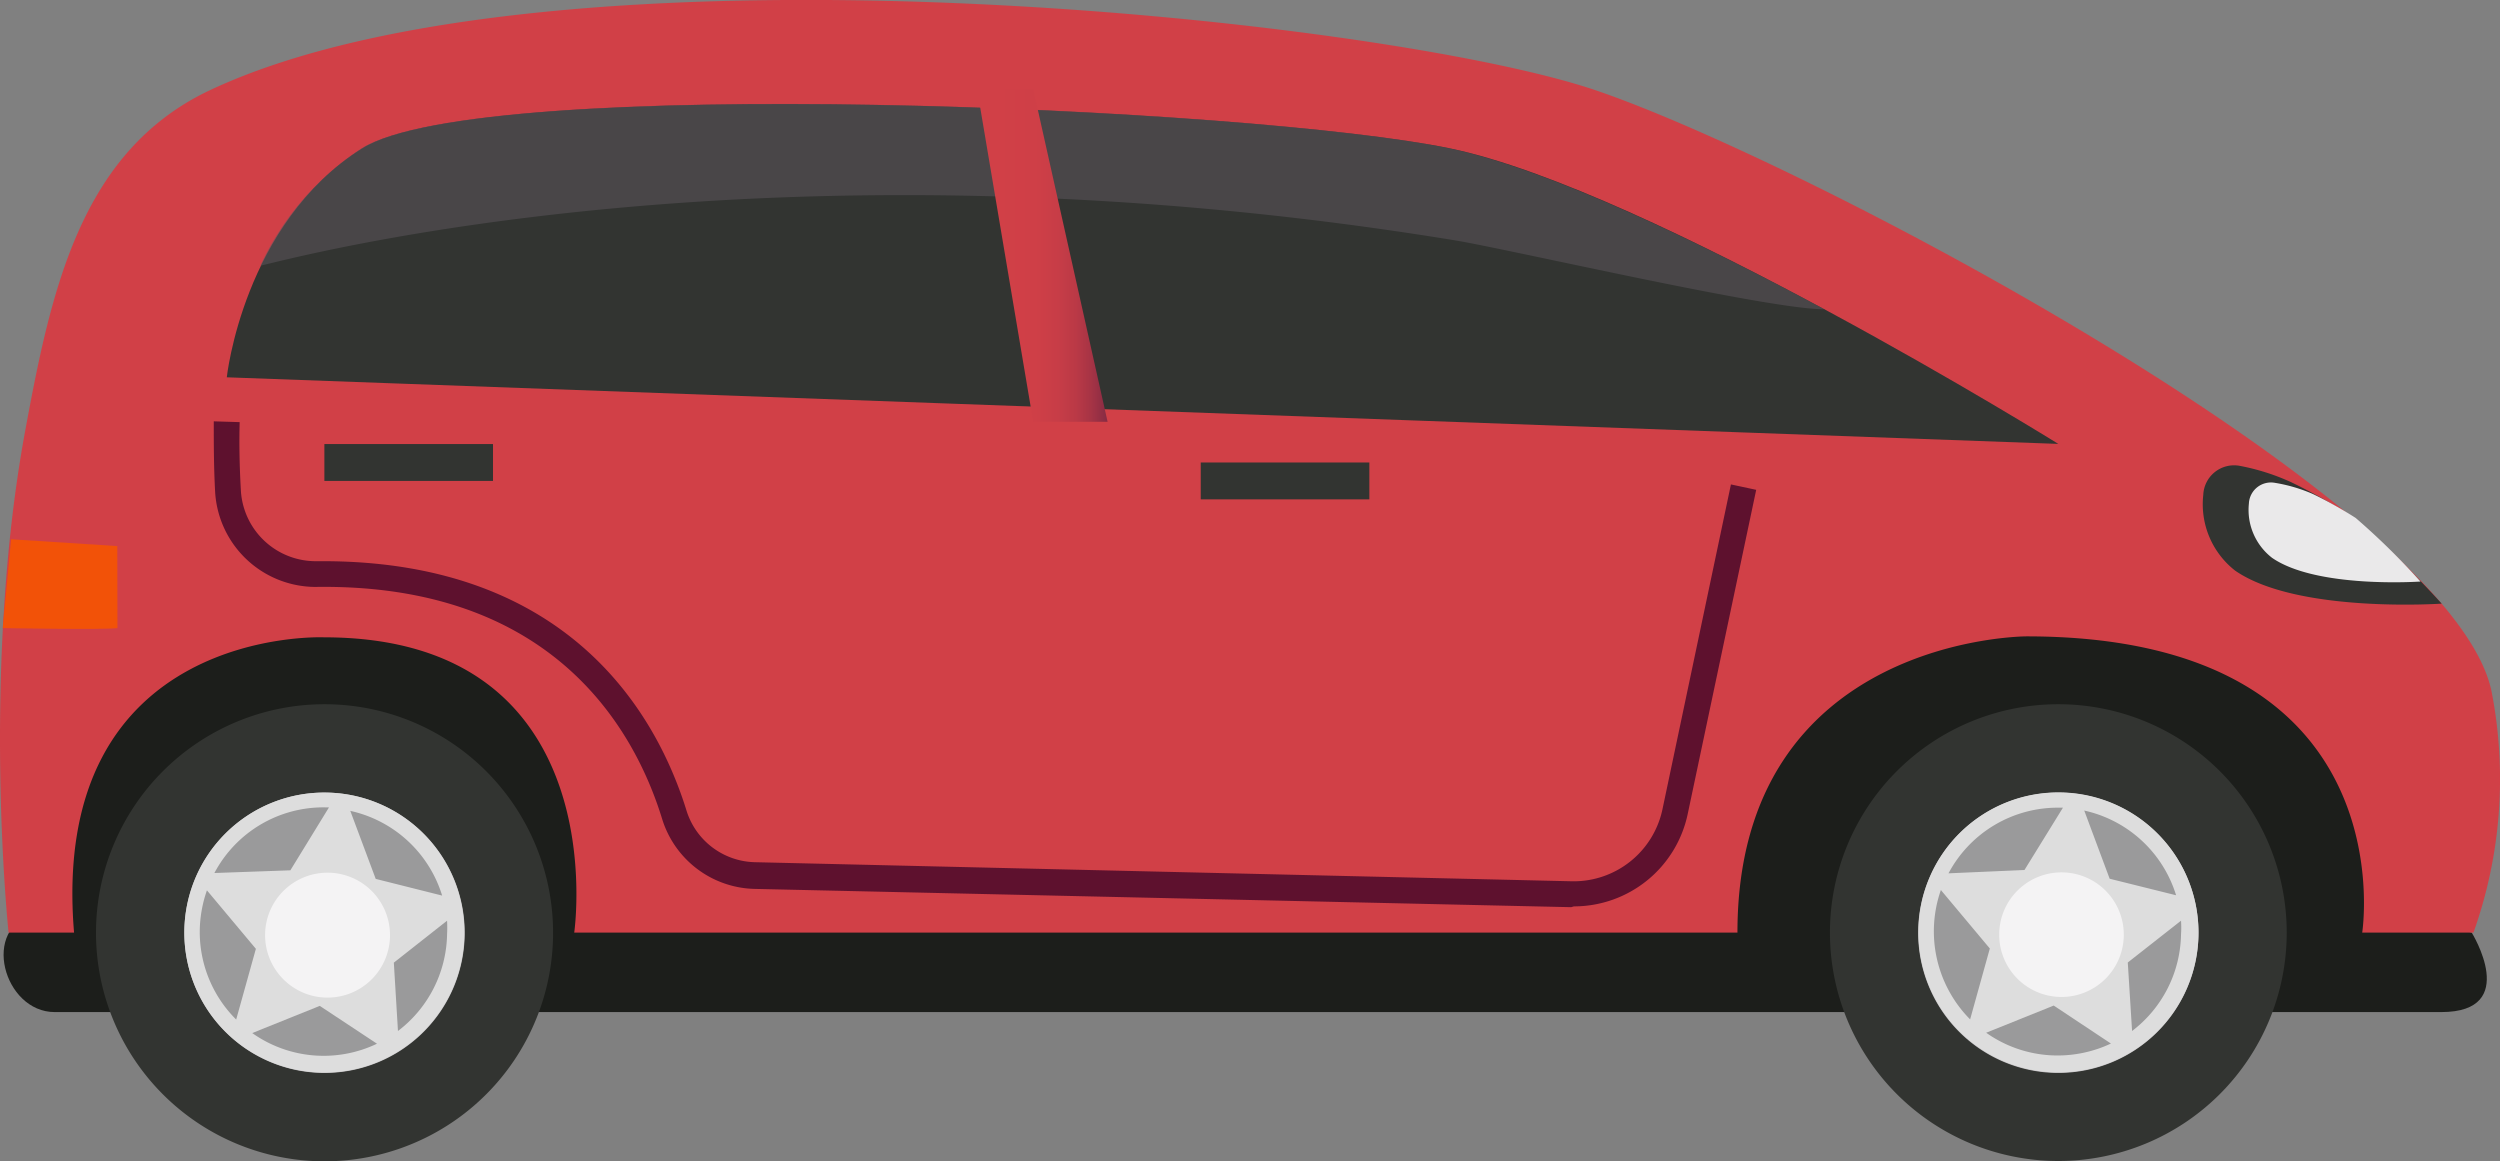 <svg xmlns="http://www.w3.org/2000/svg" xmlns:xlink="http://www.w3.org/1999/xlink" viewBox="0 0 157.3 73.06"><rect x="0" y="0" width="157.3" height="73.06" fill="#808080" stroke="none"/><defs><style>.cls-1{isolation:isolate;}.cls-2{fill:#1c1e1b;}.cls-3{fill:#d14047;}.cls-4{fill:#323431;}.cls-5{fill:#c0bec0;}.cls-6{fill:#5e585e;opacity:0.52;mix-blend-mode:screen;}.cls-7{fill:#eae9ea;}.cls-8{fill:url(#linear-gradient);}.cls-9{fill:#ddd;}.cls-10{fill:#f4f3f4;}.cls-11{fill:#9a9a9b;}.cls-12{fill:#f25208;}.cls-13{fill:#5e112e;}</style><linearGradient id="linear-gradient" x1="61.48" y1="16.07" x2="69.69" y2="16.07" gradientUnits="userSpaceOnUse"><stop offset="0.13" stop-color="#d14047"/><stop offset="0.45" stop-color="#cf3f47"/><stop offset="0.62" stop-color="#c73d47"/><stop offset="0.76" stop-color="#ba3946"/><stop offset="0.87" stop-color="#a73445"/><stop offset="0.97" stop-color="#8e2d44"/><stop offset="1" stop-color="#862b44"/></linearGradient></defs><title>car1</title><g class="cls-1"><g id="Layer_1" data-name="Layer 1"><path class="cls-2" d="M167.14,65.75s3.11,5-1.92,5H15.06c-3.2,0-4.71-5.32-1.19-6.23S163,64.35,167.14,65.75Z" transform="translate(-11.62 -7.07)"/><path class="cls-2" d="M164.33,65.75H113.46s9-32.41,27.67-27.53S165.75,53.2,164.33,65.75Z" transform="translate(-11.62 -7.07)"/><path class="cls-2" d="M54.65,65.75H14s-1.22-32.41,17.5-27.53S56.08,53.2,54.65,65.75Z" transform="translate(-11.62 -7.07)"/><path class="cls-3" d="M12.16,65.75s-1.75-16.45,1.05-31.6c1.63-8.83,3.48-17.57,11.63-21.41,21.57-10.13,73.9-4.49,87.15,0s53.69,25.83,56.38,37.74a28.74,28.74,0,0,1-1.12,15.27h-7s2.92-18.64-21.12-18.64c0,0-18.19,0-18.19,18.64H47.75S50.45,47.17,32,47.17c0,0-17.33-.74-15.72,18.58Z" transform="translate(-11.62 -7.07)"/><path class="cls-4" d="M126.76,65.75a14.37,14.37,0,1,0,14.37-14.37A14.37,14.37,0,0,0,126.76,65.75Z" transform="translate(-11.62 -7.07)"/><path class="cls-5" d="M132.31,65.75a8.82,8.82,0,1,0,8.82-8.81A8.82,8.82,0,0,0,132.31,65.75Z" transform="translate(-11.62 -7.07)"/><path class="cls-4" d="M17.66,65.75A14.38,14.38,0,1,0,32,51.38,14.38,14.38,0,0,0,17.66,65.75Z" transform="translate(-11.62 -7.07)"/><path class="cls-5" d="M23.22,65.75A8.82,8.82,0,1,0,32,56.94,8.81,8.81,0,0,0,23.22,65.75Z" transform="translate(-11.62 -7.07)"/><path class="cls-4" d="M141.13,35S115.36,19,102.88,16.41s-61-4.71-68.48,0-8.51,14.4-8.51,14.4Z" transform="translate(-11.62 -7.07)"/><path class="cls-6" d="M28,23.79a17.63,17.63,0,0,1,6.36-7.38c7.49-4.71,56-2.61,68.48,0,6.17,1.3,15.61,5.85,23.56,10.12-3.57,0-19.78-3.77-23.25-4.34C60,15.13,29.82,23.39,28,23.79Z" transform="translate(-11.62 -7.07)"/><path class="cls-4" d="M155.78,37.41a34.57,34.57,0,0,1,3.76,2.11,62.74,62.74,0,0,1,5.71,5.53s-9.1.63-13-2.08a5.3,5.3,0,0,1-2-4.76,1.94,1.94,0,0,1,2.29-1.83A14,14,0,0,1,155.78,37.41Z" transform="translate(-11.62 -7.07)"/><path class="cls-7" d="M157.14,38.15a25.78,25.78,0,0,1,2.7,1.51,45.78,45.78,0,0,1,4.08,4s-6.52.46-9.34-1.49a3.81,3.81,0,0,1-1.46-3.41,1.39,1.39,0,0,1,1.64-1.31A10,10,0,0,1,157.14,38.15Z" transform="translate(-11.62 -7.07)"/><polygon class="cls-8" points="65.01 5.61 69.69 26.54 65.01 26.54 61.48 5.61 65.01 5.61"/><rect class="cls-4" x="20.41" y="27.94" width="10.61" height="2.32"/><rect class="cls-4" x="75.55" y="29.1" width="10.61" height="2.32"/><path class="cls-9" d="M132.33,65.57a8.81,8.81,0,1,0,9-8.64A8.8,8.8,0,0,0,132.33,65.57Z" transform="translate(-11.62 -7.07)"/><path class="cls-10" d="M137.41,65.81a3.92,3.92,0,1,0,4-3.85A3.92,3.92,0,0,0,137.41,65.81Z" transform="translate(-11.62 -7.07)"/><path class="cls-11" d="M144.36,62.36l-1.6-4.29a7.8,7.8,0,0,1,5.78,5.33Z" transform="translate(-11.62 -7.07)"/><path class="cls-11" d="M139,61.81l-4.78.21a7.78,7.78,0,0,1,7-4.13h.2Z" transform="translate(-11.62 -7.07)"/><path class="cls-11" d="M145.5,67.63,148.85,65a6.33,6.33,0,0,1,0,.87,7.8,7.8,0,0,1-3.08,6.07Z" transform="translate(-11.62 -7.07)"/><path class="cls-11" d="M136.82,66.75l-1.24,4.46a7.87,7.87,0,0,1-1.84-8.14Z" transform="translate(-11.62 -7.07)"/><path class="cls-11" d="M140.84,70.34l3.6,2.39a7.89,7.89,0,0,1-3.5.75,7.77,7.77,0,0,1-4.35-1.43Z" transform="translate(-11.62 -7.07)"/><path class="cls-9" d="M23.22,65.58a8.81,8.81,0,1,0,9-8.64A8.81,8.81,0,0,0,23.22,65.58Z" transform="translate(-11.62 -7.07)"/><path class="cls-10" d="M28.3,65.83a3.93,3.93,0,1,0,4-3.85A3.93,3.93,0,0,0,28.3,65.83Z" transform="translate(-11.62 -7.07)"/><path class="cls-11" d="M35.26,62.37l-1.6-4.28a7.8,7.8,0,0,1,5.78,5.33Z" transform="translate(-11.62 -7.07)"/><path class="cls-11" d="M29.89,61.83,25.11,62a7.76,7.76,0,0,1,7-4.13h.21Z" transform="translate(-11.62 -7.07)"/><path class="cls-11" d="M36.4,67.64,39.75,65a8.43,8.43,0,0,1,0,.87,7.81,7.81,0,0,1-3.09,6.07Z" transform="translate(-11.62 -7.07)"/><path class="cls-11" d="M27.72,66.77l-1.24,4.45a7.77,7.77,0,0,1-2.29-5.66,8,8,0,0,1,.45-2.47Z" transform="translate(-11.62 -7.07)"/><path class="cls-11" d="M31.74,70.36l3.6,2.38a7.77,7.77,0,0,1-7.85-.67Z" transform="translate(-11.62 -7.07)"/><path class="cls-12" d="M19,41.43,12.32,41l-.53,5.59s6.45.11,7.22,0Z" transform="translate(-11.62 -7.07)"/><path class="cls-13" d="M110.65,64.1a7.32,7.32,0,0,0,7.16-5.81l4.31-20.4-1.59-.34L116.22,58a5.71,5.71,0,0,1-5.7,4.52L59.14,61.32a4.62,4.62,0,0,1-4.32-3.23C53,52.19,47.58,42.38,31.93,42.38h-.51A4.72,4.72,0,0,1,26.78,38c-.09-1.56-.12-3-.08-4.37l-1.63-.05c0,1.39,0,2.91.09,4.51A6.35,6.35,0,0,0,31.44,44c15-.24,20.11,9,21.83,14.56A6.24,6.24,0,0,0,59.11,63l51.37,1.15Z" transform="translate(-11.62 -7.07)"/></g></g></svg>